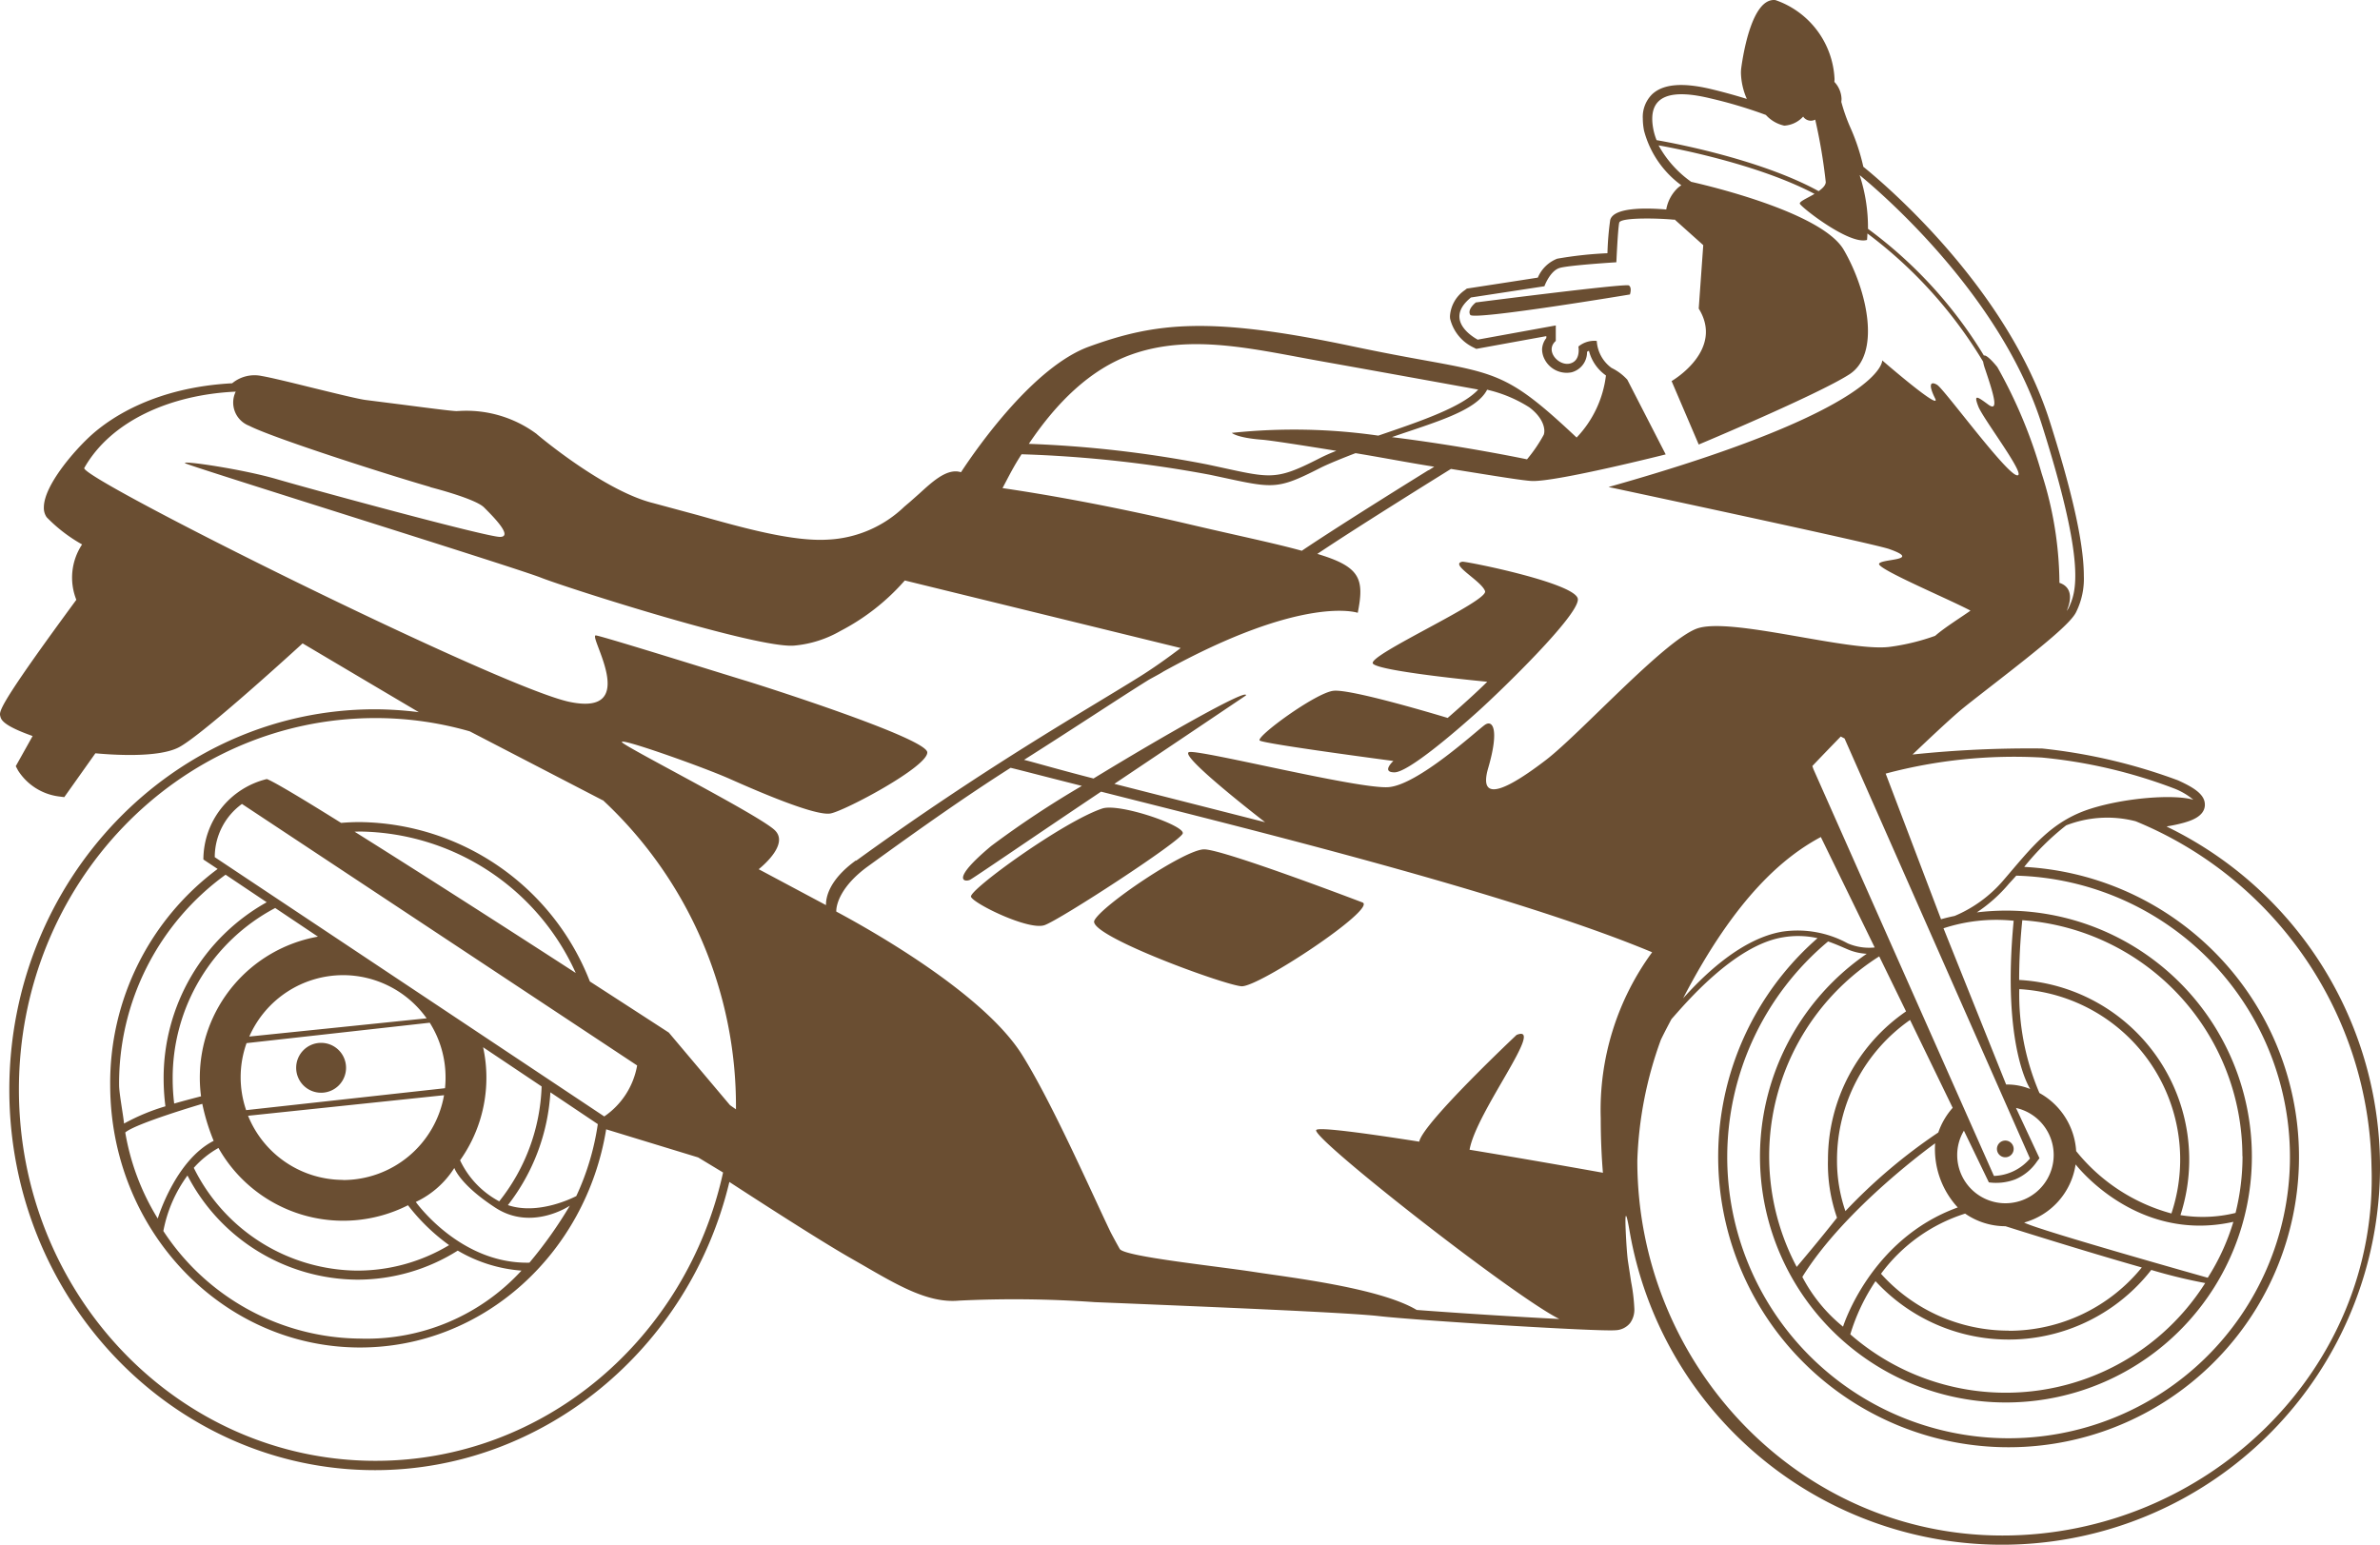 <svg xmlns="http://www.w3.org/2000/svg" width="173.66" height="112.728" viewBox="0 0 173.66 112.728">
  <g id="Ebene_x0020_1" transform="translate(0.03 -0.012)">
    <path id="Pfad_14" data-name="Pfad 14" d="M107.66,22.08s-.66.5-.41.91S118.9,21.5,118.9,21.5s.17-.5-.08-.66-11.15,1.24-11.15,1.24ZM31.33,74.64,17.96,76.13a7.412,7.412,0,0,0-.03,4.89l14.51-1.6a7.026,7.026,0,0,0,.04-.8,7.454,7.454,0,0,0-1.16-3.99ZM146.9,83.85a.61.61,0,1,1-.61-.61A.612.612,0,0,1,146.9,83.85ZM99.4,65.87s-10.16-3.88-11.57-3.88-7.52,4.13-8.01,5.2,9.5,4.71,10.74,4.79S100.39,66.36,99.4,65.87Zm-19-6.86c-2.85.95-9.75,5.95-9.58,6.44s4.21,2.48,5.37,2.07,9.91-6.11,10.08-6.69-4.63-2.23-5.87-1.82ZM106.67,41c.26-.04,8.34,1.57,8.43,2.73s-5.53,6.61-7.27,8.18-5.12,4.46-6.11,4.46-.08-.83-.08-.83-9.42-1.24-9.75-1.49,4.05-3.47,5.37-3.63,8.34,1.98,8.34,1.98,1.73-1.49,2.89-2.64c0,0-7.85-.74-8.34-1.32s8.43-4.54,8.18-5.29-2.64-1.98-1.65-2.15ZM17.62,58.68a4.789,4.789,0,0,0-1.98,3.88L44.06,81.48a5.7,5.7,0,0,0,2.4-3.72L17.63,58.68Zm7.6,19.25a1.82,1.82,0,1,1-1.82-1.82A1.82,1.82,0,0,1,25.22,77.93Zm113.83-4.11-1.96-4.02a17.25,17.25,0,0,0-6.02,22.66c.48-.58,1.51-1.78,2.94-3.59a11.893,11.893,0,0,1-.66-4.24,13.131,13.131,0,0,1,5.69-10.81Zm24.54,10.56a17.281,17.281,0,0,0-16.06-17.22,42.879,42.879,0,0,0-.23,4.36,13.13,13.13,0,0,1,11.77,17.16,10.063,10.063,0,0,0,4.02-.16,17.2,17.2,0,0,0,.51-4.14Zm-2.7,9.26a38.325,38.325,0,0,1-3.95-.96,13.2,13.2,0,0,1-20.12.82,14.42,14.42,0,0,0-1.84,3.88,17.232,17.232,0,0,0,25.9-3.75Zm12.12-8.51A27.727,27.727,0,0,0,155.8,59.94a8.275,8.275,0,0,0-5.07.3,18.6,18.6,0,0,0-3.06,3.03,21.19,21.19,0,1,1-15.08,5.2,6.549,6.549,0,0,0-2.53-.06c-3.58.58-7.21,4.94-8.13,5.97-.26.49-.52.98-.77,1.5a28.21,28.21,0,0,0-1.72,8.83c0,14.87,11.77,27.35,26.64,27.35s27.45-12.07,26.93-26.93ZM43.95,58.41l-9.7-5.03a24.862,24.862,0,0,0-6.88-.97C13,52.41,1.35,64.54,1.35,79.51s11.65,27.1,26.02,27.1c12.37,0,22.72-8.99,25.36-21.04l-1.82-1.1L44.2,82.42c-1.47,9.04-8.95,15.92-17.96,15.92-10.07,0-18.23-8.58-18.23-19.17a19.455,19.455,0,0,1,7.84-15.75l-1.04-.69a6.06,6.06,0,0,1,4.63-5.87c.48.17,2.57,1.42,5.42,3.2.46-.04.91-.06,1.38-.06A18.253,18.253,0,0,1,43.01,71.63c3.39,2.19,5.76,3.73,5.76,3.73l4.46,5.29c.09.07.24.17.44.31A30.489,30.489,0,0,0,43.96,58.4Zm78.83,14.45c1.13-1.25,4.03-4.34,7.27-4.87a7.622,7.622,0,0,1,4.74.86,3.988,3.988,0,0,0,1.97.3l-3.93-8.06c-2.62,1.4-6.17,4.29-10.05,11.77Zm14.78-16.4,4.04,10.63q.48-.135.99-.24a9.543,9.543,0,0,0,3.55-2.59c2.03-2.35,3.45-4.31,6.39-5.24,2.5-.79,6.03-1.07,7.48-.65a4.927,4.927,0,0,0-1.37-.81,36.827,36.827,0,0,0-9.69-2.27,36.36,36.36,0,0,0-11.38,1.17ZM107.82,24.79l5.67-1.03v1.13c-.82.72.21,1.85,1.03,1.65s.62-1.24.62-1.24a1.824,1.824,0,0,1,1.34-.41,2.627,2.627,0,0,0,1.08,1.97h0a3.806,3.806,0,0,1,1.15.86l2.8,5.45s-7.97,2.01-9.76,1.94c-.67-.03-2.73-.37-5.91-.88,0,0-6.62,4.1-9.75,6.2,3.15.94,3.44,1.82,2.95,4.3,0,0-3.93-1.38-14.19,4.29-.25.17-.91.5-1.16.66-2.21,1.38-5.01,3.25-9,5.78.63.15,2.31.65,5.07,1.36,5.32-3.25,11.32-6.63,11.12-6.06,0,0-4.72,3.18-9.6,6.45l11,2.8s-6.44-4.96-5.53-5.12,12.39,2.73,14.54,2.56,6.44-4.13,7.02-4.54,1.07.33.25,3.14,1.73,1.32,4.21-.58,8.59-8.67,10.99-9.58,11.15,1.73,14.13,1.32a15.988,15.988,0,0,0,3.28-.8c.71-.62,1.94-1.38,2.58-1.84-1.64-.87-6.82-3.04-6.67-3.42s3.2-.21.72-1.08c-1.21-.42-20.46-4.52-20.46-4.52,20.21-5.69,19.97-9.24,19.97-9.24s4.36,3.78,3.86,2.78-.36-1.29.14-1,4.95,6.39,5.81,6.6-2.44-4.09-2.8-5.02-.07-.72.72-.14.43-.65-.22-2.58a3.115,3.115,0,0,1-.15-.55,32.715,32.715,0,0,0-8.44-9.35c-.01.3-.03.47-.03.47-1.27.39-4.79-2.37-4.9-2.64-.06-.16.53-.4,1.07-.72-4.14-2.18-10.18-3.33-11.38-3.54a7.923,7.923,0,0,0,2.38,2.66c1.76.4,9.59,2.32,11.13,4.96,1.73,2.97,2.73,7.6.41,9.09s-10.99,5.12-10.99,5.12l-1.98-4.63s3.88-2.23,1.98-5.29l.33-4.63-2.11-1.89v.04c-.82-.1-3.92-.21-4.02.21s-.21,2.89-.21,2.89-3.4.21-4.12.41-1.13,1.34-1.13,1.34l-5.36.82c-2.16,1.75.52,3.09.52,3.09ZM62.44,62.82C71.85,56,79.09,51.91,83.11,49.4c1.01-.63,2.02-1.35,3.01-2.1L65.99,42.37a16.064,16.064,0,0,1-4.69,3.68,8.222,8.222,0,0,1-3.37,1.07c-2.64.25-16.6-4.21-18.5-4.96s-25.53-8.1-25.94-8.34,4.13.41,6.69,1.16,15.28,4.21,16.27,4.21-.5-1.49-1.16-2.15-3.97-1.49-3.97-1.49a.617.617,0,0,1,.09.01c-3.37-.97-11.6-3.62-13.26-4.48a1.813,1.813,0,0,1-.98-2.49c-4.8.22-9.12,2.16-11.05,5.57-.4.71,30.32,16.01,35.41,17.07,5.29,1.1,1.27-4.96,1.93-4.85s9.8,2.97,10.9,3.3,13.22,4.19,13.27,5.23-5.95,4.24-7.05,4.46-5.4-1.65-7.38-2.53-8.37-3.14-7.82-2.64,9.97,5.29,11.12,6.39c1.02.97-.74,2.5-1.17,2.85l4.91,2.62c-.01-.53.19-1.82,2.18-3.26Zm49.11-33.09a9.814,9.814,0,0,0-3.07-1.28c-.8,1.56-3.84,2.38-6.95,3.46,5.26.65,9.86,1.62,9.86,1.62a10.786,10.786,0,0,0,1.22-1.79c.14-.37,0-1.22-1.06-2.01Zm5.38,55.87c-.1-1.21-.16-2.54-.16-3.98a19.463,19.463,0,0,1,3.75-12.12c-10.38-4.34-29.81-9.08-40.21-11.72-4.97,3.33-9.38,6.36-9.58,6.44-.41.17-1.4,0,1.57-2.48a70.268,70.268,0,0,1,6.61-4.38c-3.09-.78-4.68-1.2-5.2-1.32-3.16,2.01-6.37,4.26-10.41,7.19-1.96,1.42-2.32,2.76-2.31,3.3,1.91,1.02,10.64,5.81,13.55,10.44,2.22,3.54,5.14,10.2,6.48,12.98.27.51.49.91.66,1.21.01.01.01.02.02.02.55.55,6.94,1.21,9.8,1.65,2.59.4,9.15,1.16,11.84,2.77,2.89.22,7.22.5,10.41.66-3.3-1.63-18.13-13.24-17.74-13.79.16-.23,3.51.22,7.52.85V83.3c.33-1.4,7.1-7.77,7.1-7.77,2.16-.86-2.95,5.61-3.43,8.38,4.19.69,8.29,1.42,9.74,1.68ZM94.96,40.2c3.09-2.08,9.24-5.88,9.24-5.88l.01.01.41-.26c-2.07-.33-3.73-.66-5.74-.99-.77.29-2.01.79-2.56,1.07-3.37,1.72-3.45,1.48-8.1.5a89.445,89.445,0,0,0-13.71-1.49c-.59.91-.88,1.51-1.39,2.47,2.81.41,7.54,1.21,13.63,2.64,3.58.84,6.26,1.39,8.2,1.93Zm1.28-6.74a12.326,12.326,0,0,1,1.24-.55c-2.65-.43-4.79-.76-5.4-.81-1.87-.14-2.23-.5-2.23-.5a43.216,43.216,0,0,1,10.69.2c2.92-1,6.08-2.05,7.29-3.36-1.54-.28-7.38-1.34-11.53-2.08-4.81-.86-9.4-2.01-13.71-.5-3.09,1.08-5.56,3.58-7.55,6.54a83.778,83.778,0,0,1,13,1.5c4.64.98,4.81,1.29,8.18-.43ZM158.1,60.31a10.922,10.922,0,0,0,1.21-.26c.44-.13,1.48-.42,1.54-1.25v-.08c0-.73-.79-1.24-1.97-1.77a40.576,40.576,0,0,0-9.91-2.32,81.807,81.807,0,0,0-9.45.44c1.05-1,2.47-2.34,3.34-3.09.46-.4,1.37-1.1,2.42-1.92,3.91-3.03,5.83-4.62,6.19-5.41a5.446,5.446,0,0,0,.55-2.62c0-1.89-.54-5.14-2.48-11.25-3.1-9.79-12.09-17.37-13.61-18.6a14.986,14.986,0,0,0-.95-2.87,12.838,12.838,0,0,1-.66-1.88v.05a2.287,2.287,0,0,0,.02-.25,1.9,1.9,0,0,0-.52-1.24c0-.07.01-.14.01-.2A6.4,6.4,0,0,0,129.52.02c-1.72-.21-2.37,4.04-2.49,4.9a2.934,2.934,0,0,0-.03.41,5.028,5.028,0,0,0,.43,1.9c-.68-.21-1.54-.46-2.58-.71-2.12-.51-3.54-.38-4.34.38a2.329,2.329,0,0,0-.67,1.77,4.693,4.693,0,0,0,.09.88,7.209,7.209,0,0,0,2.72,3.98,2.5,2.5,0,0,0-.24.18,2.834,2.834,0,0,0-.86,1.59c-1.26-.11-3.84-.21-4.09.77a21.323,21.323,0,0,0-.2,2.42,28.334,28.334,0,0,0-3.67.4,2.544,2.544,0,0,0-1.41,1.38c-.62.1-5.18.8-5.18.8l-.14.11a2.494,2.494,0,0,0-1.09,1.89,1.34,1.34,0,0,0,.01.2,3.148,3.148,0,0,0,1.71,2.1l.2.1s3.95-.72,5.11-.93v.14a1.411,1.411,0,0,0-.31.82,1.6,1.6,0,0,0,.18.72,1.809,1.809,0,0,0,1.97.96,1.511,1.511,0,0,0,1.13-1.5c.05-.02.1-.06.14-.07a3.144,3.144,0,0,0,1.24,1.8,7.937,7.937,0,0,1-2.14,4.53c-4.75-4.47-5.71-4.66-11.06-5.63-1.39-.25-3.12-.57-5.31-1.03-10.36-2.19-14.3-1.76-19.22.03-4,1.46-8.09,7.27-9.33,9.16a2.249,2.249,0,0,0-.22-.05c-.93-.12-1.89.76-2.82,1.61l-.7.62-.39.33a8.629,8.629,0,0,1-5.62,2.41c-2.57.15-6.23-.88-9.46-1.79l-3.22-.87c-3.61-.88-8.44-4.97-8.49-5.01l-.02-.02-.02-.02A8.616,8.616,0,0,0,33.49,30l-.21.01c-.35,0-2.47-.28-4.02-.48l-2.6-.33c-.51-.06-2.37-.52-4.01-.92-1.53-.38-2.98-.73-3.58-.83a2.556,2.556,0,0,0-2.16.53c-5.57.3-8.8,2.47-10.24,3.75-1.24,1.11-3.5,3.7-3.5,5.31a1.176,1.176,0,0,0,.21.72,11.274,11.274,0,0,0,2.58,1.98,4.38,4.38,0,0,0-.42,4.04C.52,50.6-.03,51.73-.03,52.13a.521.521,0,0,0,.02.14c.06.26.19.68,2.36,1.45-.41.74-1.23,2.2-1.23,2.2l.17.32a4.162,4.162,0,0,0,2.98,1.89l.39.05s1.91-2.69,2.27-3.2c1.19.11,4.53.35,6.06-.42s7.43-6.11,9.06-7.6c.56.33,5.11,3.03,8.48,5.02a26.318,26.318,0,0,0-3.2-.21C12.62,51.77.65,64.22.65,79.53s11.97,27.76,26.68,27.76c12.21,0,22.93-8.79,25.86-21.03,2.15,1.4,6.55,4.24,8.73,5.49l1.03.59c2.57,1.49,4.78,2.78,6.98,2.58a82.606,82.606,0,0,1,9.91.11l2,.08c5.74.24,16.41.67,18.76.94,2.69.31,15.95,1.14,17.24,1.03a1.434,1.434,0,0,0,1.07-.52,1.66,1.66,0,0,0,.31-1.09,13.1,13.1,0,0,0-.23-1.9L118.75,92c-.06-.46-.12-1.31-.16-2.23-.07-1.64.08-1.12.3.16a27.579,27.579,0,1,0,39.18-29.6ZM12.57,78.77a14.018,14.018,0,0,1,7.48-12.5l3.12,2.09a10.445,10.445,0,0,0-8.62,10.29,10.241,10.241,0,0,0,.09,1.36c-.77.2-1.41.37-1.96.53a14.756,14.756,0,0,1-.11-1.77ZM26.04,92.73a13.425,13.425,0,0,1-11.93-7.5,6.977,6.977,0,0,1,1.8-1.45,10.456,10.456,0,0,0,13.83,4.18,14.444,14.444,0,0,0,3,2.91,13,13,0,0,1-6.7,1.86ZM36.4,87.68c-.01-.01-.02-.01-.03-.02a6.553,6.553,0,0,1-2.83-2.98,10.381,10.381,0,0,0,1.92-6.03,10.2,10.2,0,0,0-.24-2.22l4.27,2.86a14.192,14.192,0,0,1-3.09,8.38Zm98.22.7a11.325,11.325,0,0,1-.61-3.74,12.453,12.453,0,0,1,5.33-10.2l3.11,6.41a5.329,5.329,0,0,0-1.05,1.8,39.726,39.726,0,0,0-6.78,5.74Zm11.91,8.73a12.522,12.522,0,0,1-9.31-4.15,12.183,12.183,0,0,1,6.14-4.39,5.152,5.152,0,0,0,2.94.92s5.58,1.77,9.95,3.01a12.507,12.507,0,0,1-9.71,4.62Zm11.88-8.55a13.416,13.416,0,0,1-6.95-4.55,5.2,5.2,0,0,0-2.68-4.24,18.282,18.282,0,0,1-1.47-7.58,12.45,12.45,0,0,1,11.1,16.37Zm-9.63-4.03s-.17.23-.18.24a3.606,3.606,0,0,1-1.58,1.3,3.936,3.936,0,0,1-1.93.22l-1.82-3.77a3.469,3.469,0,0,0-.49,1.78,3.52,3.52,0,1,0,4.29-3.44l1.71,3.66Zm-4.05-58.57c.2-.09.79.6.98.84a35.361,35.361,0,0,1,3.23,7.75,26.578,26.578,0,0,1,1.3,7.99c.04.02.09.03.13.05.93.41.64,1.45.4,2a1.519,1.519,0,0,0,.14-.21c.52-1.13,1.34-2.99-1.96-13.4-2.96-9.34-11.56-16.77-13.29-18.19a12.246,12.246,0,0,1,.61,3.92,32.243,32.243,0,0,1,8.46,9.25ZM120.85,10.24c.61.1,7.42,1.3,11.82,3.72.28-.2.5-.41.52-.65a39.563,39.563,0,0,0-.77-4.57.676.676,0,0,1-.88-.22,2.02,2.02,0,0,1-1.38.66,2.536,2.536,0,0,1-1.34-.78,33.462,33.462,0,0,0-4.09-1.22c-2.58-.62-4.64-.41-4.12,2.27a4.346,4.346,0,0,0,.24.8ZM102.26,95.52h.02c-.02-.01-.04-.01-.06-.02C102.23,95.51,102.25,95.51,102.26,95.52ZM25.01,71.17a7.481,7.481,0,0,0-6.85,4.48L31.1,74.32A7.485,7.485,0,0,0,25.01,71.17Zm0,14.95a7.486,7.486,0,0,0,7.36-6.19l-14.3,1.5A7.49,7.49,0,0,0,25,86.11ZM9.11,82.65a17.5,17.5,0,0,0,2.37,6.28s1.27-4.24,4.08-5.67a15.168,15.168,0,0,1-.83-2.7S9.86,81.99,9.11,82.65Zm21.2,5.07s3.22,4.54,8.29,4.43a31.209,31.209,0,0,0,2.95-4.16s-2.75,1.87-5.4.17c-2.63-1.7-3.03-2.92-3.03-2.92A6.682,6.682,0,0,1,30.31,87.72ZM134.28,53.76c-.66.68-1.35,1.39-2.07,2.15l.08.23,13.17,29.68a3.6,3.6,0,0,0,2.63-1.27L134.56,53.9c-.1-.05-.19-.1-.27-.14ZM126,84.43a20.53,20.53,0,1,0,21.09-20.52c-.18.2-.36.4-.52.57a11,11,0,0,1-2.36,2.11,18.387,18.387,0,0,1,2.11-.13,17.946,17.946,0,1,1-10.14,3.15,4.09,4.09,0,0,1-1.39-.32c-.44-.19-.91-.4-1.43-.58A20.506,20.506,0,0,0,126,84.44ZM42.02,87.29a18.794,18.794,0,0,0,1.57-5.25l-3.46-2.32a14.809,14.809,0,0,1-3.1,8.23C39.24,88.7,41.79,87.41,42.02,87.29ZM26.23,97.69a15.326,15.326,0,0,0,11.79-4.96,10.721,10.721,0,0,1-4.65-1.46,13.744,13.744,0,0,1-7.33,2.12,14.056,14.056,0,0,1-12.39-7.6,9.933,9.933,0,0,0-1.76,4.05,17.319,17.319,0,0,0,14.35,7.85ZM8.66,79.19c0,.6.31,2.22.36,2.81a15.143,15.143,0,0,1,3.02-1.26,15.9,15.9,0,0,1-.13-1.97,14.689,14.689,0,0,1,7.52-12.92l-3-2.01A18.8,18.8,0,0,0,8.66,79.19Zm17.57-18.5c-.13,0-.26.01-.39.01,4.79,3,11.29,7.17,16.14,10.31A17.52,17.52,0,0,0,26.23,60.69ZM147.67,89.22a5.192,5.192,0,0,0,3.75-4.24s4.41,5.78,11.51,4.19a16.169,16.169,0,0,1-1.87,4.08s-12.34-3.47-13.38-4.02Zm-16.19,3.97a11.553,11.553,0,0,0,2.97,3.63s1.98-6.39,8.37-8.7a6.266,6.266,0,0,1-1.65-4.68S134.62,88.12,131.48,93.19Zm10.3-25.44,4.57,11.4a4.461,4.461,0,0,1,1.76.33s-2.09-3.08-1.21-12.28a12.354,12.354,0,0,0-5.12.55Z" fill="#6a4e32" stroke="#6a4e32" stroke-miterlimit="22.926" stroke-width="0" fill-rule="evenodd"/>
  </g>
</svg>
